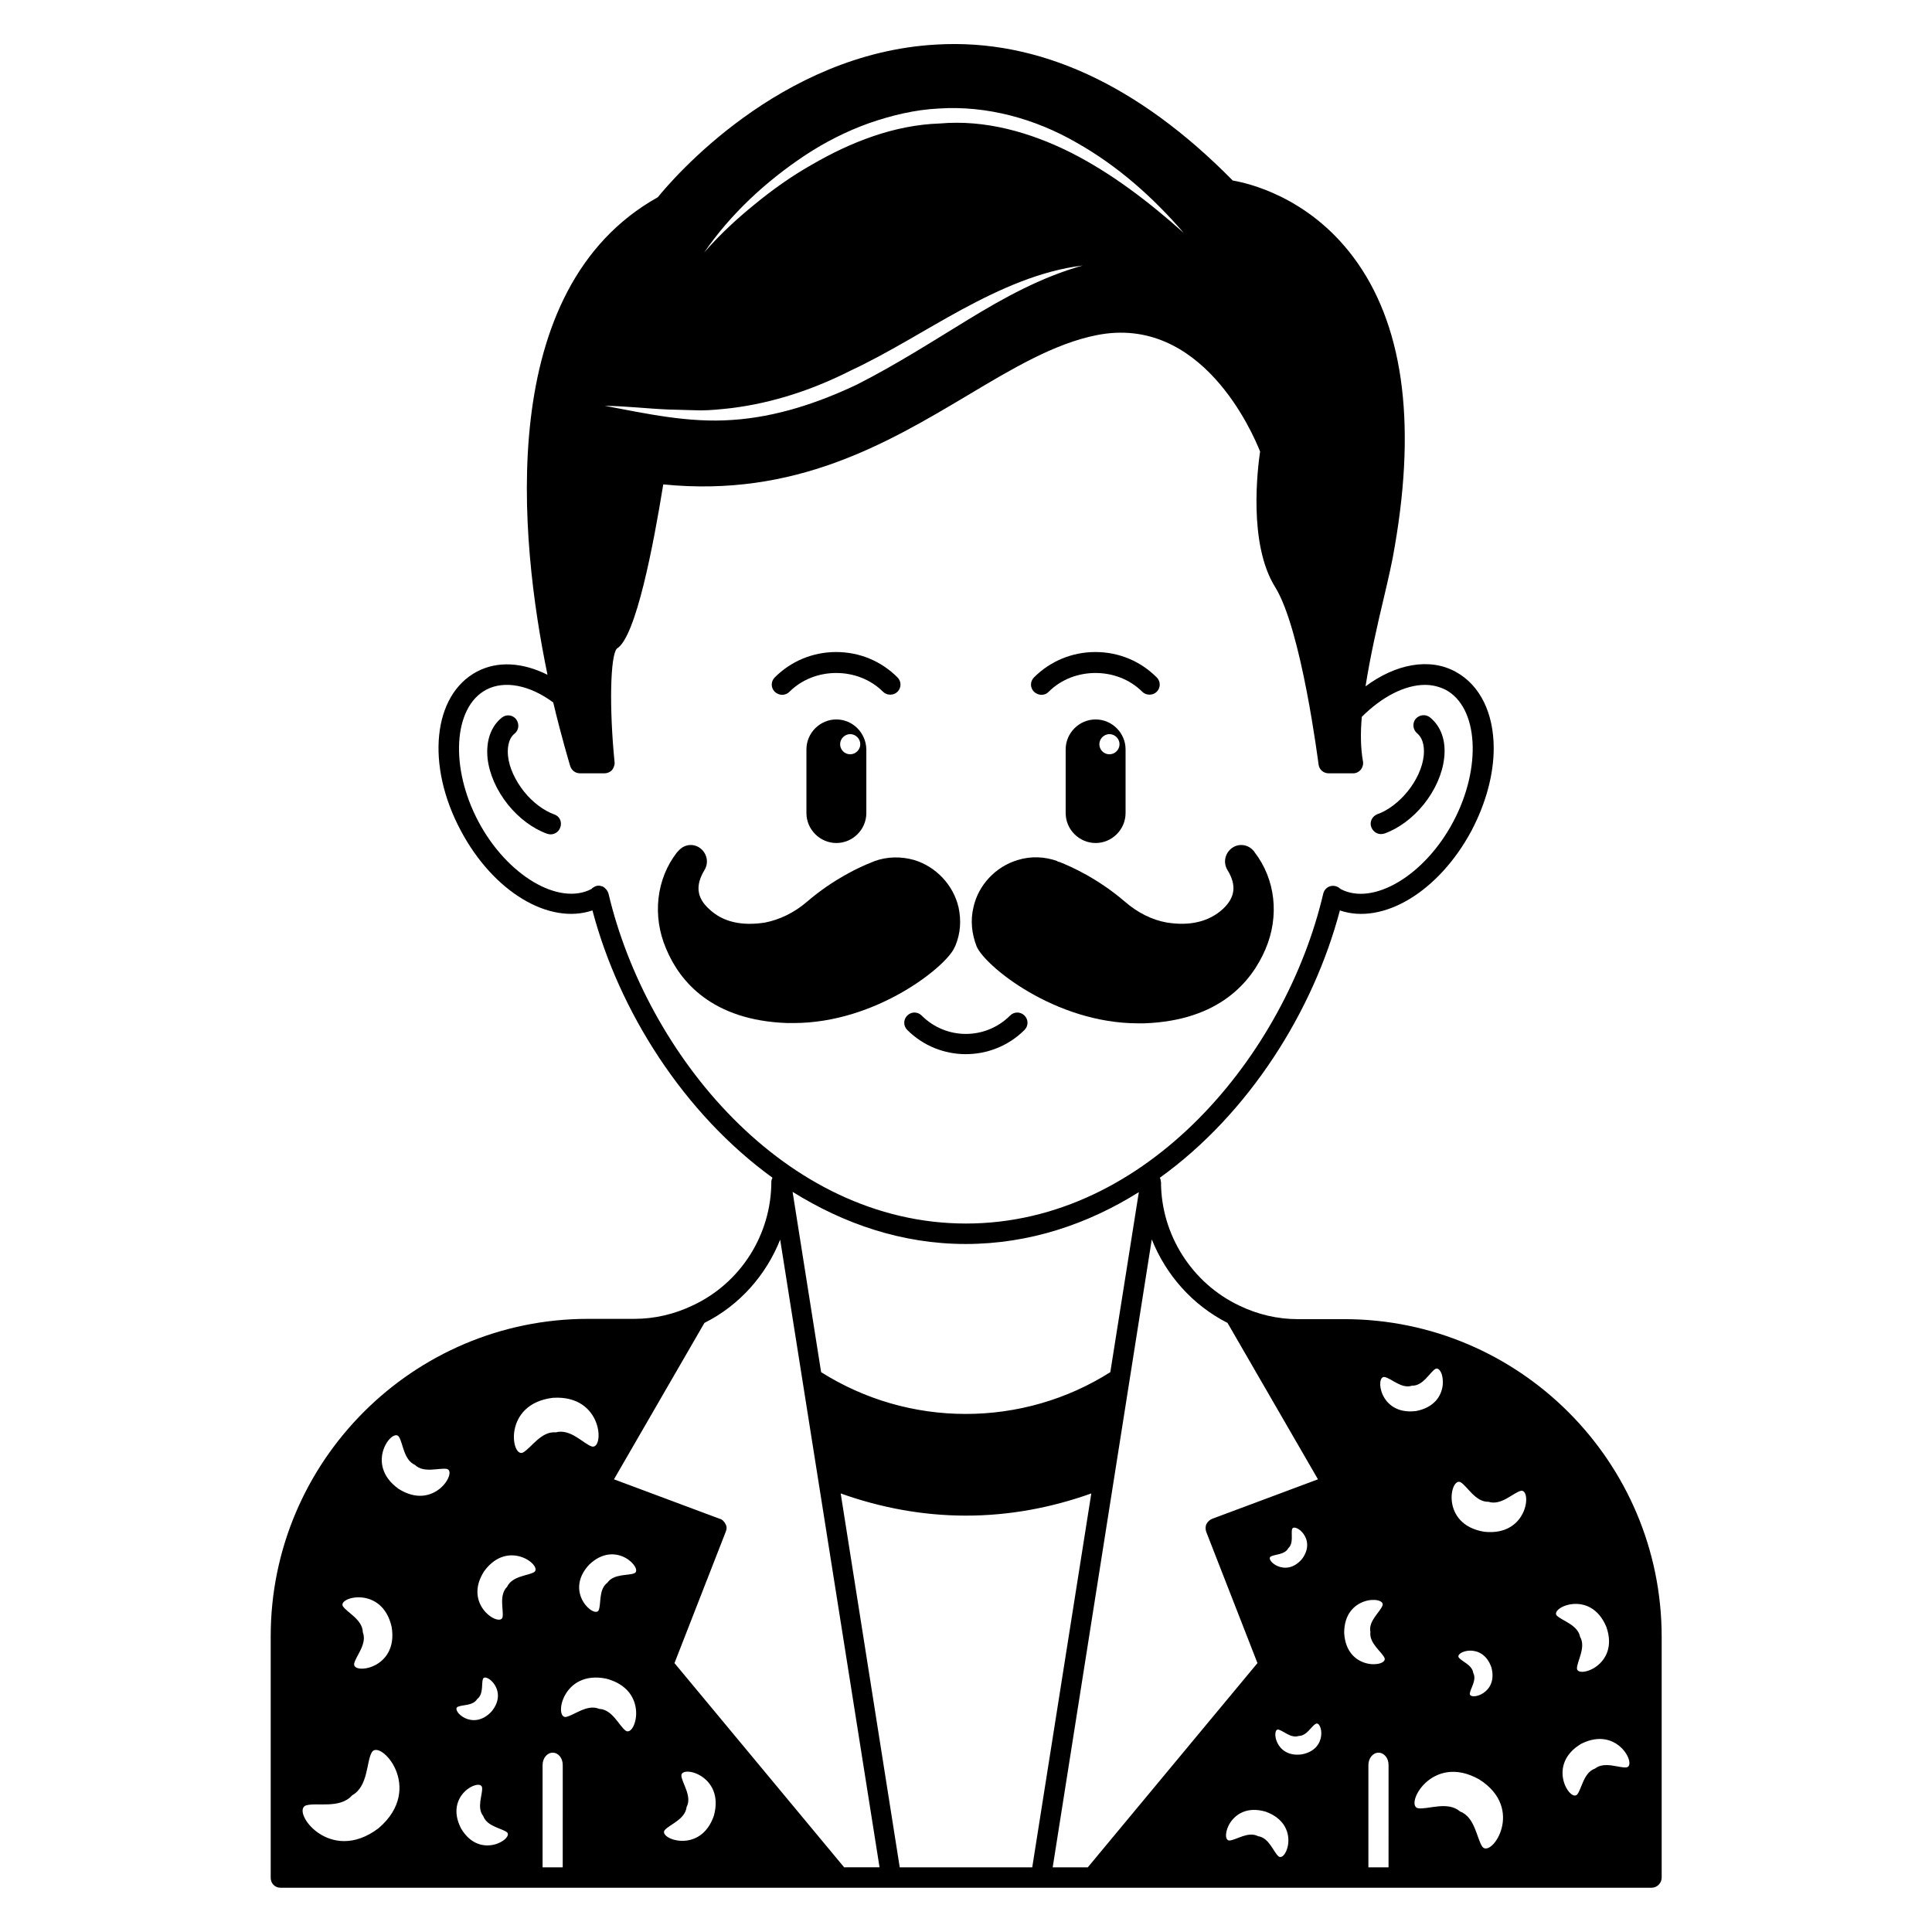 <?xml version="1.0" encoding="UTF-8"?>
<!-- Uploaded to: SVG Find, www.svgrepo.com, Generator: SVG Find Mixer Tools -->
<svg fill="#000000" width="800px" height="800px" version="1.1" viewBox="144 144 512 512" xmlns="http://www.w3.org/2000/svg">
 <g>
  <path d="m290.92 359.85c-2.902-1.07-5.727-3.207-8.016-6.031-2.367-2.977-3.969-6.414-4.273-9.465-0.152-1.527-0.152-4.426 1.754-5.953 1.145-0.918 1.297-2.594 0.383-3.816-0.918-1.145-2.594-1.375-3.816-0.383-2.902 2.367-4.199 6.184-3.742 10.762 0.457 4.121 2.367 8.473 5.418 12.289 2.902 3.586 6.566 6.336 10.383 7.711 0.305 0.078 0.609 0.152 0.918 0.152 1.07 0 2.137-0.688 2.519-1.754 0.609-1.527-0.156-3.055-1.527-3.512z"/>
  <path d="m510 365.04c0.305 0 0.609-0.078 0.918-0.152 3.816-1.375 7.481-4.121 10.383-7.711 3.055-3.816 4.961-8.168 5.418-12.289 0.535-4.582-0.84-8.398-3.742-10.762-1.145-0.918-2.824-0.762-3.816 0.383-0.918 1.145-0.762 2.824 0.383 3.816 1.91 1.602 1.91 4.426 1.754 5.953-0.305 3.055-1.91 6.566-4.273 9.465-2.289 2.824-5.191 5.039-8.016 6.031-1.375 0.535-2.137 2.062-1.602 3.434 0.457 1.145 1.449 1.832 2.594 1.832z"/>
  <path d="m415.5 416.95c1.07-1.07 1.07-2.75 0-3.816-1.07-1.07-2.75-1.07-3.816 0-6.488 6.488-16.945 6.488-23.434 0-1.07-1.07-2.75-1.07-3.816 0-1.07 1.07-1.07 2.75 0 3.816 4.273 4.273 9.922 6.414 15.496 6.414 5.644-0.004 11.293-2.141 15.57-6.414z"/>
  <path d="m434.35 334.66c-4.352 0-7.938 3.586-7.938 7.938v16.871c0 4.352 3.586 7.938 7.938 7.938 4.352 0 7.938-3.586 7.938-7.938v-16.871c0.004-4.352-3.586-7.938-7.938-7.938zm3.664 9.234c-1.527 0-2.672-1.223-2.672-2.672s1.223-2.672 2.672-2.672 2.672 1.223 2.672 2.672c0 1.453-1.219 2.672-2.672 2.672z"/>
  <path d="m365.65 334.66c-4.352 0-7.938 3.586-7.938 7.938v16.871c0 4.352 3.586 7.938 7.938 7.938 4.352 0 7.938-3.586 7.938-7.938v-16.871c-0.074-4.352-3.586-7.938-7.938-7.938zm3.664 9.234c-1.527 0-2.672-1.223-2.672-2.672s1.223-2.672 2.672-2.672 2.672 1.223 2.672 2.672c0 1.453-1.223 2.672-2.672 2.672z"/>
  <path d="m421.91 327.33c6.641-6.641 18.168-6.641 24.809 0 0.535 0.535 1.223 0.762 1.91 0.762s1.375-0.23 1.91-0.762c1.07-1.07 1.07-2.75 0-3.816-4.352-4.352-10.078-6.719-16.258-6.719-6.106 0-11.91 2.367-16.258 6.719-1.07 1.07-1.07 2.75 0 3.816 1.141 1.07 2.894 1.07 3.887 0z"/>
  <path d="m353.21 327.33c6.641-6.641 18.168-6.641 24.809 0 0.535 0.535 1.223 0.762 1.91 0.762s1.375-0.23 1.91-0.762c1.07-1.07 1.07-2.75 0-3.816-4.352-4.352-10.078-6.719-16.258-6.719-6.106 0-11.91 2.367-16.258 6.719-1.07 1.07-1.07 2.75 0 3.816 1.137 1.07 2.816 1.07 3.887 0z"/>
  <path d="m476.48 369.85c0-0.078-0.152-0.305-0.23-0.305-1.375-1.754-3.894-2.137-5.727-0.84-1.91 1.375-2.441 3.894-1.223 5.879 2.441 3.969 2.062 7.25-1.223 10.305-3.664 3.359-8.703 4.582-14.887 3.586-3.894-0.688-7.711-2.594-11.145-5.574-7.023-6.031-14.121-9.238-17.25-10.457-0.23-0.078-0.383-0.078-0.609-0.152l0.078-0.078c-3.434-1.223-7.023-1.375-10.535-0.305-5.879 1.754-10.457 6.641-11.754 12.52-0.84 3.512-0.457 7.023 0.84 10.383 2.215 5.191 20.762 20.383 42.824 20.383h1.527c20-0.688 28.551-11.07 32.215-19.695 3.742-8.781 2.594-18.551-2.902-25.648z"/>
  <path d="m398.02 384.43c-1.375-5.879-5.953-10.762-11.754-12.52-3.512-0.992-7.176-0.918-10.535 0.305l-0.918 0.383c-2.75 1.07-9.848 4.273-16.871 10.305-3.434 2.977-7.328 4.809-11.145 5.574-6.258 0.992-11.297-0.152-14.887-3.586-3.281-2.977-3.664-6.258-1.223-10.305 1.223-1.984 0.688-4.504-1.223-5.879-1.832-1.297-4.273-0.918-5.727 0.84l-0.305 0.305c-5.496 7.023-6.641 16.871-2.902 25.57 3.586 8.625 12.137 19.008 32.137 19.695h1.602c22.062 0 40.609-15.113 42.672-20 0.078-0.152 0.152-0.305 0.23-0.457 1.379-3.285 1.609-6.719 0.848-10.23z"/>
  <path d="m500.23 493.59h-12.215c-5.418 0-10.688-1.223-15.574-3.586-12.594-5.953-20.762-18.855-20.762-32.746 0-0.078-0.078-0.23-0.078-0.305 0-0.305-0.078-0.535-0.23-0.84 23.664-17.023 40.688-44.199 47.711-70.84 11.375 3.894 26.184-4.887 34.887-21.145 3.894-7.406 5.879-15.039 5.879-21.832 0-9.16-3.512-16.719-10.152-20.305-6.871-3.742-15.801-2.062-23.816 3.894 1.223-7.785 3.055-15.953 4.809-23.281 1.223-5.191 2.367-10.152 2.977-14.047 5.727-33.281 2.062-59.008-11.07-76.488-11.984-15.953-27.863-19.543-31.906-20.23-25.113-25.496-51.527-37.633-78.547-36.031-41.68 2.289-70.152 35.953-73.816 40.457-43.359 24.273-36.719 90.379-29.234 126.56-6.566-3.281-13.207-3.742-18.703-0.84-11.68 6.184-13.586 24.734-4.273 42.137 8.625 16.258 23.434 25.039 34.887 21.145 7.023 26.641 24.121 53.738 47.711 70.84-0.152 0.305-0.305 0.688-0.305 1.07 0 13.969-8.09 26.793-20.762 32.746-4.961 2.367-10.152 3.586-15.574 3.586h-12.215c-46.41 0-84.121 37.785-84.121 84.121v63.816c-0.082 1.602 1.066 2.824 2.59 2.824h363.36c1.449 0 2.672-1.223 2.672-2.672v-63.816c0-46.41-37.711-84.195-84.121-84.195zm10.762 15.344c1.754 0.383 4.504 3.207 7.176 2.289 2.977 0.078 4.656-3.434 6.184-4.426 2.289-1.297 4.656 9.312-5.113 11.145-9.848 1.219-10.84-9.621-8.246-9.008zm-153.59-323.81c5.191-3.434 10.914-6.336 16.871-8.473 5.953-2.062 12.137-3.586 18.551-3.894 12.746-0.84 25.57 2.75 36.41 9.008 10.992 6.184 20.383 14.578 28.473 23.969-9.238-8.246-19.082-15.801-29.922-21.297-10.84-5.418-22.746-8.777-34.73-7.711-11.984 0.383-23.586 4.887-34.047 10.992-5.266 2.977-10.305 6.566-15.039 10.457-4.809 3.894-9.312 8.09-13.359 12.746 7.023-10.227 16.336-18.852 26.793-25.797zm-36.258 67.402 8.398 0.23c2.75 0 5.574-0.305 8.32-0.609 10.992-1.375 21.602-4.887 31.527-9.922 10.152-4.734 19.617-10.84 29.617-16.258 9.922-5.344 20.609-10.23 31.906-11.602-10.914 3.055-20.762 8.473-30.383 14.352-9.617 5.879-19.16 11.984-29.391 17.176-10.305 4.887-21.449 8.625-33.055 9.391-11.602 0.84-22.824-1.68-33.816-3.742 5.652 0.07 11.301 0.754 16.875 0.984zm-15.879 128.32c-0.23-0.84-0.84-1.527-1.527-1.91-0.383-0.078-0.688-0.23-1.07-0.23-0.457 0-0.992 0.152-1.375 0.457-0.23 0.078-0.457 0.305-0.457 0.383-8.703 4.656-22.52-3.586-30.074-17.863-7.559-14.273-6.641-30.23 2.062-34.887 4.887-2.594 11.602-1.223 17.785 3.359 2.289 9.543 4.199 15.801 4.504 16.871 0.383 1.145 1.375 1.91 2.594 1.91h1.91 0.078 4.504c0.762 0 1.449-0.305 1.984-0.84 0.457-0.609 0.762-1.375 0.688-2.062-1.449-14.504-1.145-28.32 0.609-30.152 5.039-2.977 9.695-27.48 12.289-43.512 34.961 3.512 59.234-10.84 80.762-23.664 11.754-7.023 22.902-13.664 34.047-15.879 27.785-5.574 41.375 25.801 43.359 30.84-0.609 4.199-3.207 24.352 3.969 35.879 7.023 11.223 11.449 46.641 11.527 47.023 0.152 1.375 1.297 2.367 2.672 2.367h4.199 0.078 2.215c0.84 0 1.527-0.383 2.062-0.992 0.457-0.609 0.688-1.449 0.535-2.215-0.609-3.359-0.688-7.406-0.305-11.754 5.418-5.418 11.527-8.473 16.719-8.473 1.984 0 3.816 0.457 5.496 1.297 8.703 4.656 9.617 20.609 2.062 34.887-7.559 14.352-21.297 22.441-29.848 17.938-0.078-0.078-0.535-0.383-0.609-0.457-0.762-0.457-1.602-0.535-2.441-0.23-0.84 0.383-1.375 0.992-1.602 1.91-9.922 42.367-46.488 87.402-94.656 87.402-48.18 0-84.746-45.039-94.746-87.402zm140.54 79.082-7.559 47.711c-11.449 7.25-24.734 11.07-38.32 11.07s-26.793-3.816-38.32-11.07l-7.559-47.785c13.586 8.473 29.008 13.816 45.879 13.816 16.871-0.004 32.367-5.269 45.879-13.742zm-155.27 54.504c13.359-0.84 13.664 13.816 10.305 12.902-2.289-0.762-5.648-4.809-9.543-3.742-3.894-0.383-6.566 4.199-8.703 5.344-3.129 1.523-5.418-12.902 7.941-14.504zm-42.75 60.684c1.91 11.223-10.457 12.746-9.922 9.77 0.383-1.984 3.512-5.191 2.289-8.32-0.078-3.359-4.121-5.191-5.266-6.871-1.527-2.441 10.383-5.644 12.898 5.422zm-3.434 53.359c-13.055 9.922-23.359-4.656-19.238-6.031 2.824-0.84 9.008 0.992 12.215-2.672 4.273-2.367 3.742-8.855 5.191-11.375 2.062-3.738 14.273 9.391 1.832 20.078zm5.266-89.922c-9.16-6.566-1.602-16.258 0.078-13.816 1.145 1.68 1.223 6.106 4.273 7.481 2.367 2.289 6.488 0.688 8.473 1.07 2.828 0.684-3.356 11.297-12.824 5.266zm15.652 57.785c1.223-0.609 4.047-0.23 5.191-2.062 1.754-1.375 1.07-4.121 1.527-5.344 0.688-1.754 6.945 3.129 2.215 8.703-5.043 5.266-10.613-0.383-8.934-1.297zm0.914 32.211c-4.582-8.855 5.191-13.434 5.574-10.84 0.23 1.754-1.527 5.266 0.305 7.559 0.992 2.75 4.809 3.207 6.258 4.273 1.984 1.605-7.098 7.559-12.137-0.992zm19.391-67.938c-1.602 0.992-5.801 0.992-7.176 3.894-2.289 2.289-0.84 6.184-1.223 8.09-0.688 2.672-10.688-3.359-4.809-12.289 6.41-8.625 15.496-1.297 13.207 0.305zm7.633 78.246h-5.418v-27.098c0-1.832 1.223-3.281 2.672-3.281 1.527 0 2.672 1.449 2.672 3.281l-0.004 27.098zm16.641-36.184c-1.754-1.223-3.512-5.648-7.023-5.801-3.207-1.375-6.719 1.754-8.855 2.137-3.129 0.383-0.992-12.52 10.688-10.152 11.602 3.051 7.785 15.496 5.191 13.816zm2.289-41.754c-1.602 0.688-5.496 0.078-7.176 2.519-2.367 1.754-1.602 5.574-2.289 7.25-0.992 2.367-9.312-4.656-2.594-11.984 7.172-6.945 14.426 1.145 12.059 2.215zm21.07 64.195c-3.512 10.457-14.809 6.184-13.055 3.894 1.297-1.527 5.418-2.824 5.801-6.106 1.527-2.902-1.223-6.336-1.375-8.32-0.152-2.902 11.527-0.156 8.629 10.531zm34.5 13.742-44.961-54.121 13.586-34.809c0.305-0.688 0.305-1.449-0.078-2.062-0.305-0.609-0.84-1.223-1.527-1.375l-28.016-10.457 23.969-41.449c9.312-4.656 16.336-12.672 20.074-22.062l26.336 166.33zm14.734 0-15.648-99.082c10.688 3.816 21.832 5.879 33.207 5.879s22.52-2.062 33.207-5.879l-15.652 99.082zm40.535 0 26.258-166.41c3.742 9.391 10.762 17.406 20.074 22.137l23.969 41.449-28.016 10.457c-0.609 0.23-1.223 0.762-1.527 1.375-0.305 0.609-0.305 1.375-0.078 2.062l13.586 34.809-44.961 54.121zm63.434-89.617c0.535-1.754 6.641 2.441 2.672 7.863-4.352 5.191-9.848 0.305-8.32-0.609 1.07-0.609 3.742-0.457 4.656-2.215 1.449-1.301 0.688-3.894 0.992-5.039zm-3.59 86.715c-1.375-1.223-2.519-4.961-5.418-5.344-2.594-1.375-5.727 0.992-7.559 1.145-2.594 0.078 0.078-10.457 9.617-7.633 9.391 3.434 5.422 13.434 3.359 11.832zm6.109-27.023c-7.176 0.918-7.938-7.023-6.106-6.566 1.297 0.305 3.281 2.367 5.344 1.68 2.137 0 3.359-2.594 4.504-3.207 1.676-0.988 3.434 6.797-3.742 8.094zm11.297-32.137c-0.078-10.152 11.07-9.848 10.152-7.328-0.609 1.754-3.816 4.121-3.207 7.023-0.383 2.977 2.977 5.191 3.742 6.871 0.992 2.441-10.078 3.586-10.688-6.566zm11.832 62.062h-5.418v-27.098c0-1.832 1.223-3.281 2.672-3.281 1.527 0 2.672 1.449 2.672 3.281l-0.004 27.098zm24.809-5.422c-1.527-2.137-1.91-7.863-5.953-9.391-3.281-2.824-8.473-0.457-11.07-0.84-3.742-0.609 3.512-14.809 16.184-7.633 12.289 7.789 3.207 20.84 0.84 17.863zm-2.441-46.105c-0.305-2.137-2.977-2.977-3.816-4.047-1.145-1.527 6.258-4.273 8.625 2.594 1.91 7.023-5.801 8.855-5.727 6.945 0.152-1.371 1.91-3.582 0.918-5.492zm2.898-37.402c-11.68-1.91-9.008-14.578-6.258-13.129 1.832 1.07 3.894 5.266 7.406 5.191 3.359 1.07 6.488-2.367 8.551-2.902 2.973-0.688 2.059 12.137-9.699 10.84zm32.367 25.188c3.664 10.305-7.785 13.816-7.785 10.992 0.078-1.984 2.441-5.574 0.84-8.32-0.609-3.207-4.809-4.273-6.184-5.648-1.832-2.059 8.93-7.098 13.129 2.977zm5.344 37.254c-1.91 0.23-5.801-1.68-8.32 0.305-3.055 1.07-3.512 5.344-4.734 6.871-1.832 2.137-8.32-7.863 1.07-13.434 9.77-4.887 14.809 5.875 11.984 6.258z"/>
 </g>
</svg>